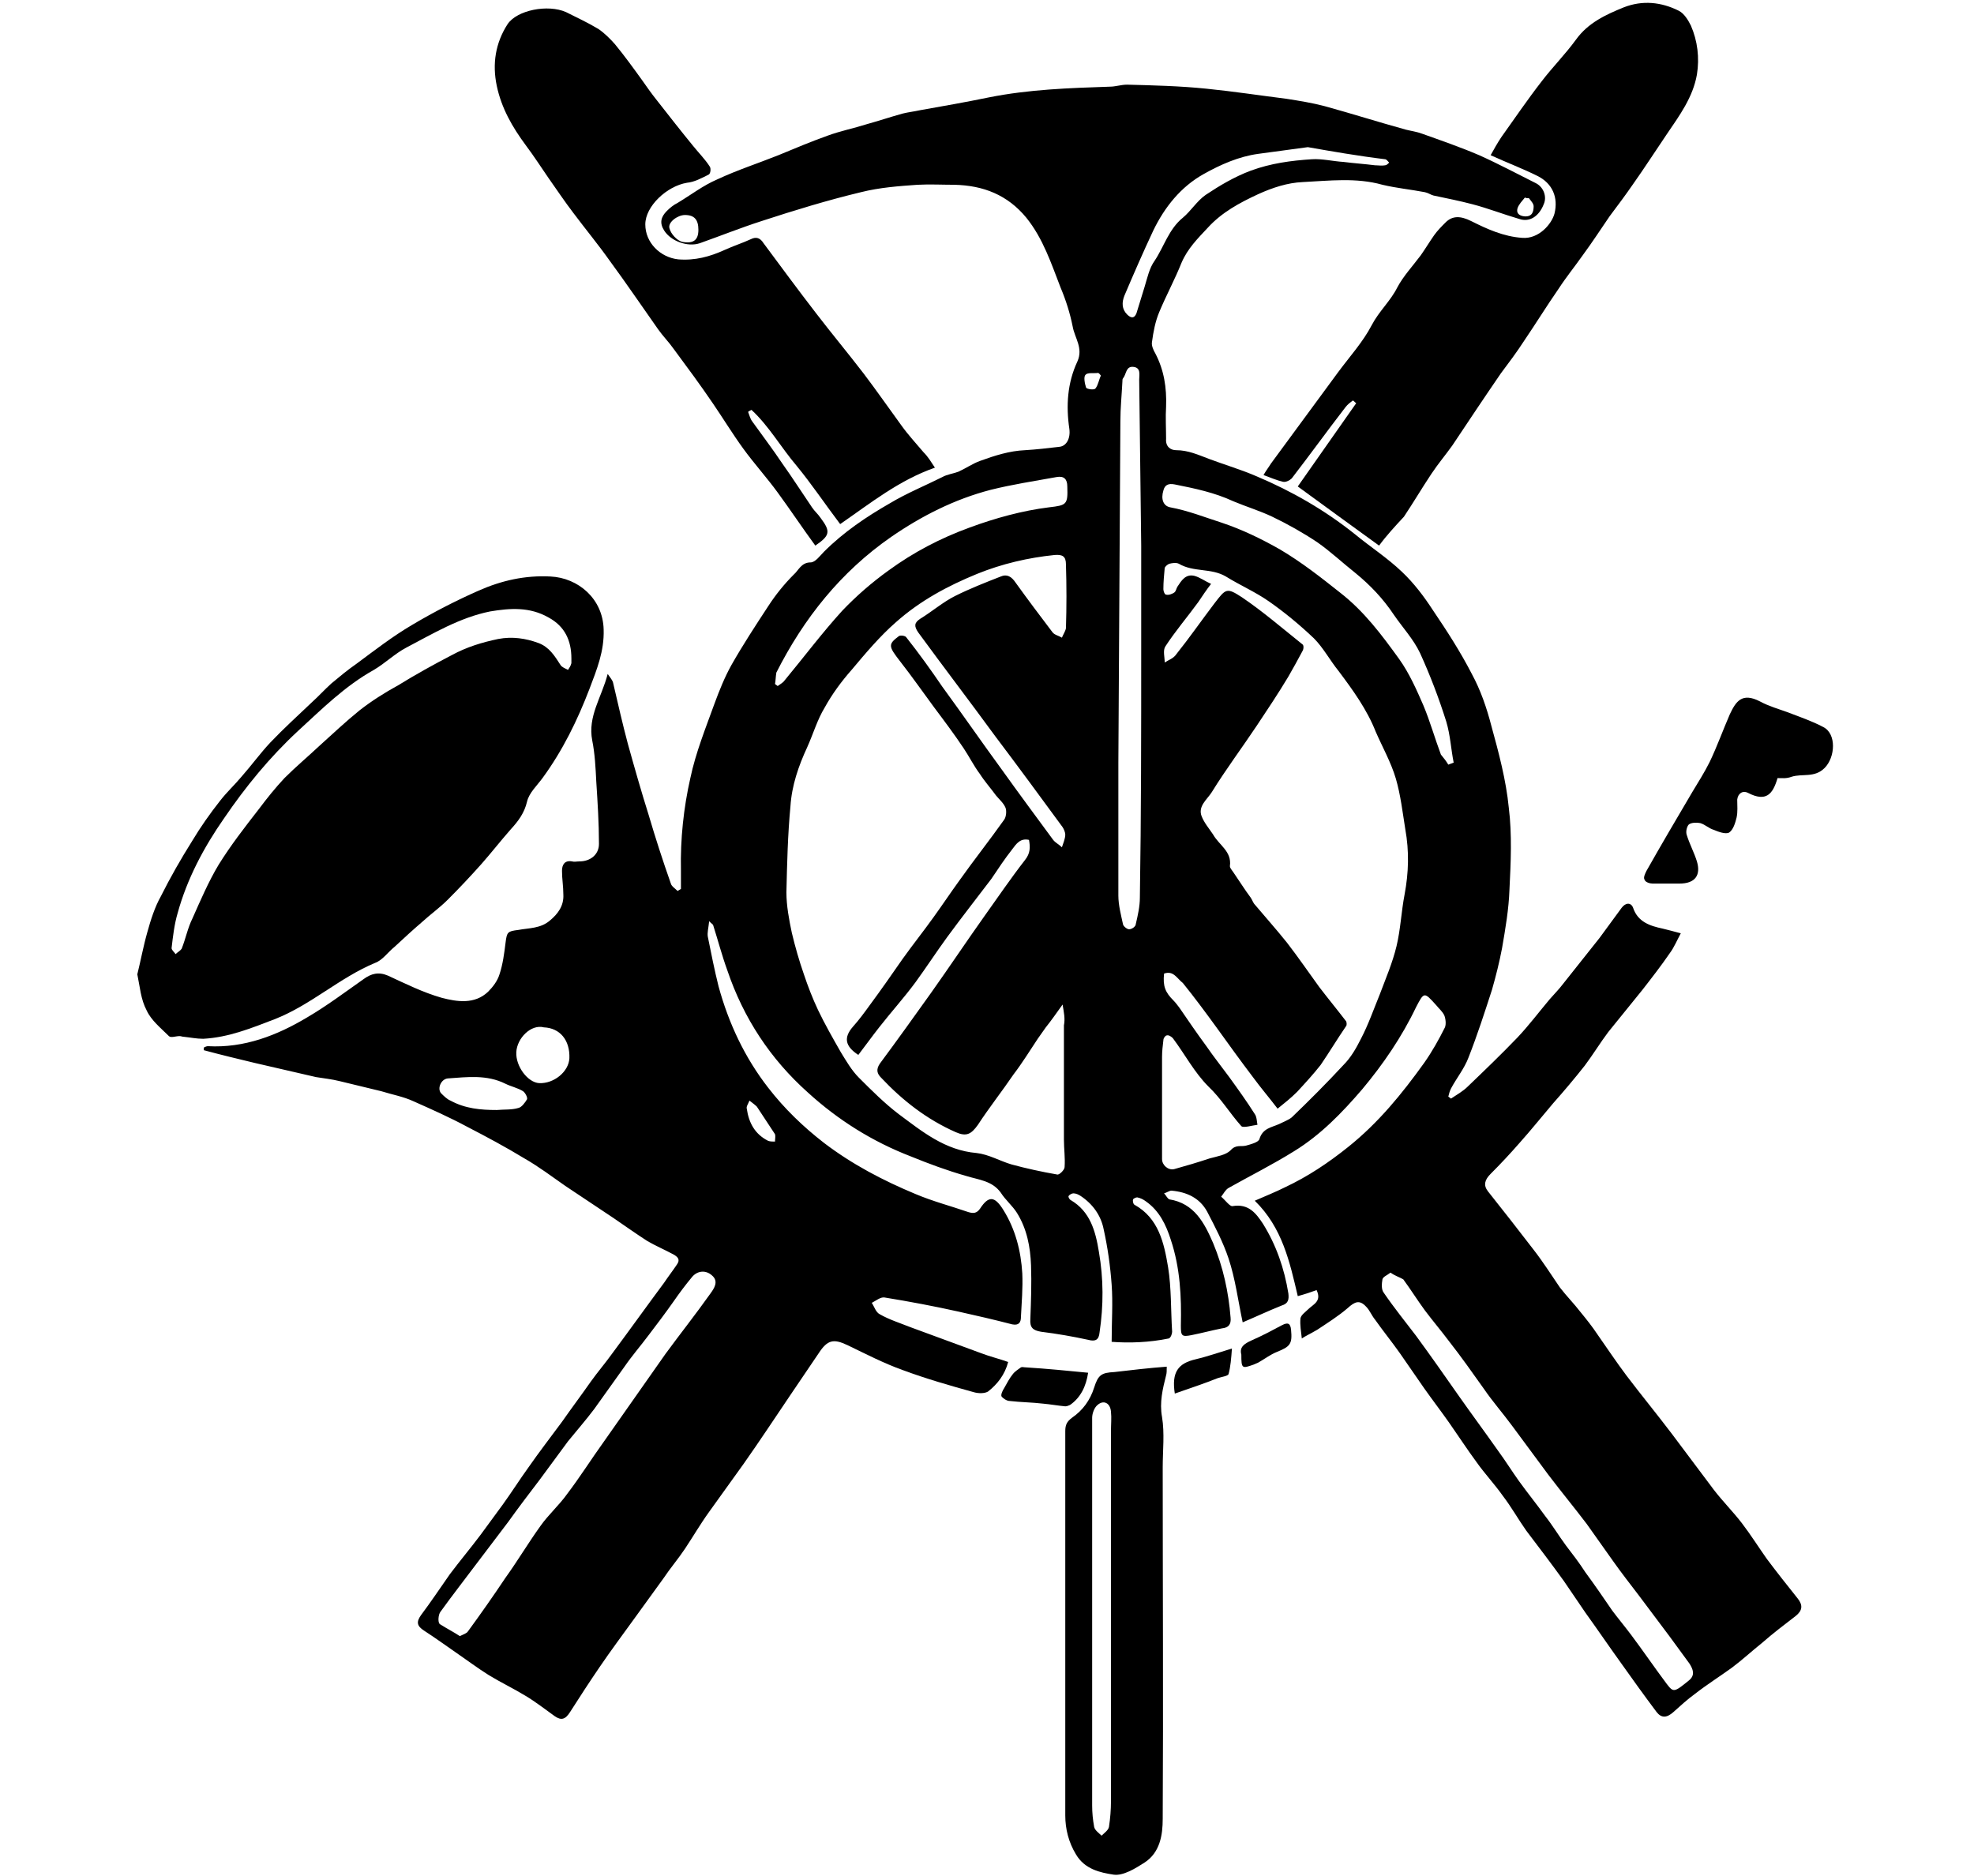 <svg height="2376" viewBox="75.3 110.4 252.9 279.2" width="2500" xmlns="http://www.w3.org/2000/svg"><path d="m248.6 309.6c-.1-1-.3-2-.2-3 .1-.5.7-.9 1.1-1.3.8-.8 2.1-1.2 1.3-2.9-.8.3-1.7.6-2.8.9-1.2-5.1-2.3-10.2-6.4-14.2 1.6-.7 3.1-1.3 4.5-2 3.4-1.6 6.4-3.6 9.4-6 4.5-3.6 8-7.9 11.3-12.5 1.2-1.7 2.2-3.5 3.1-5.3.2-.5.1-1.3-.1-1.8-.3-.6-.8-1-1.2-1.5-1.8-2-1.8-2-3 .3-2.1 4.4-4.9 8.5-8 12.2-3 3.5-6.2 6.8-10.1 9.2-3.2 2-6.6 3.7-9.8 5.5-.5.3-.7.8-1.1 1.3.6.5 1.3 1.5 1.7 1.4 2.4-.4 3.5 1.1 4.5 2.6 2 3.2 3.2 6.7 3.8 10.4.1.9 0 1.5-1 1.8-2 .8-3.9 1.7-5.8 2.5-.7-3.3-1.1-6.5-2.1-9.5-.8-2.4-2-4.7-3.2-7-1.1-2-3-2.9-5.3-3.1-.3 0-.7.3-1.1.4.3.3.5.8.8.9 3.7.6 5.2 3.5 6.5 6.5 1.5 3.6 2.3 7.3 2.6 11.1.1 1-.3 1.5-1.3 1.6-1.5.3-3 .7-4.5 1s-1.6.1-1.6-1.4c.1-4.3-.1-8.6-1.5-12.8-.7-2.2-1.7-4.3-3.7-5.7-.4-.3-.8-.5-1.3-.6-.2 0-.6.2-.6.3-.1.2 0 .7.2.8 3.6 2 4.4 5.7 5 9.3.5 3.1.4 6.4.6 9.6 0 .3-.2.9-.5 1-2.9.6-5.9.7-8.5.5 0-3 .2-5.8 0-8.5-.2-2.8-.6-5.6-1.2-8.3-.4-2-1.6-3.7-3.4-4.9-.3-.2-.7-.4-1.1-.4-.2 0-.6.2-.7.4-.1.1.1.5.3.6 2.9 1.7 3.7 4.6 4.2 7.7.7 4 .7 8 .1 12-.1 1.1-.6 1.4-1.7 1.1-2.3-.5-4.6-.9-7-1.2-1.2-.2-1.7-.6-1.6-1.9.1-2.7.2-5.3.1-8s-.6-5.4-2.1-7.8c-.7-1.1-1.7-1.9-2.4-3-1.3-1.8-3.3-1.9-5.2-2.5-2.8-.8-5.5-1.8-8.2-2.9-5.7-2.2-10.8-5.4-15.3-9.5-5.6-5-9.6-11.1-12-18.2-.8-2.2-1.4-4.5-2.1-6.7 0-.1-.2-.2-.6-.6-.1 1-.3 1.7-.2 2.3.5 2.5 1 5 1.6 7.4 1.5 5.5 3.9 10.6 7.4 15.1 2.4 3.1 5.2 5.8 8.3 8.2 4.2 3.2 8.8 5.6 13.6 7.6 2.6 1.1 5.3 1.8 7.9 2.7.7.2 1.2.2 1.7-.5 1.3-2 2.2-1.9 3.5.2 1.8 2.9 2.6 6.1 2.8 9.4.1 2.2-.1 4.4-.2 6.5 0 .8-.3 1.3-1.3 1.1-2.7-.7-5.3-1.3-8-1.9-3.6-.8-7.3-1.5-11-2.1-.6-.1-1.3.5-1.9.8.4.6.6 1.4 1.2 1.7 1.4.8 3 1.3 4.5 1.9 3.5 1.3 7.1 2.6 10.6 3.9 1.3.5 2.6.8 4 1.3-.5 1.9-1.6 3.3-3 4.4-.5.3-1.4.3-2.1.1-3.6-1-7.1-2-10.6-3.3-2.8-1-5.5-2.4-8.2-3.7-2.1-1-3-.8-4.3 1.2-1.4 2.1-2.8 4.1-4.2 6.2-2.3 3.4-4.6 6.9-7 10.3-1.7 2.4-3.4 4.7-5.1 7.1-1.3 1.8-2.4 3.7-3.6 5.5-1 1.5-2.2 2.9-3.2 4.4-1.4 1.9-2.8 3.9-4.2 5.8-1.8 2.5-3.6 4.9-5.3 7.4-1.5 2.2-3 4.5-4.4 6.7-.7 1.1-1.3 1.3-2.3.6-1.4-1-2.8-2.1-4.3-3-1.8-1.1-3.7-2-5.5-3.1-1.6-1-3.2-2.2-4.8-3.3s-3.1-2.2-4.8-3.3c-1.1-.7-1.2-1.3-.5-2.3 1.5-2 2.9-4.1 4.3-6.1 1.5-2 3.1-3.9 4.6-5.9l3.3-4.5c1.3-1.8 2.5-3.7 3.8-5.5 1.6-2.3 3.3-4.5 5-6.8 1.4-2 2.9-4 4.3-6 1-1.4 2.2-2.8 3.2-4.2 2.6-3.5 5.1-7 7.7-10.5.6-.9 1.3-1.8 1.9-2.7.5-.7.2-1.1-.5-1.5-1.3-.7-2.7-1.3-3.9-2-1.7-1.1-3.4-2.3-5-3.4l-7.2-4.8c-2-1.4-4-2.9-6.1-4.1-2.8-1.7-5.6-3.2-8.5-4.7-2.6-1.4-5.3-2.6-8-3.8-1.5-.7-3.2-1-4.8-1.5-2.1-.5-4.1-1-6.2-1.5-1.2-.3-2.3-.4-3.5-.6-3-.7-6.1-1.4-9.1-2.1-2.5-.6-5-1.2-7.6-1.9v-.4c.2-.1.4-.2.6-.2 5.4.3 10.3-1.6 14.8-4.3 2.9-1.7 5.7-3.8 8.4-5.7 1.1-.8 2.2-1.1 3.6-.5 2.6 1.2 5.2 2.5 8 3.3 2.3.6 4.9 1 6.9-.9.7-.7 1.4-1.6 1.7-2.6.5-1.5.7-3.1.9-4.7s.3-1.7 1.9-1.9c1.6-.3 3.3-.2 4.7-1.4 1.2-1 2.1-2.2 2-3.9 0-1.2-.2-2.3-.2-3.5 0-.9.4-1.6 1.5-1.4.3.1.7 0 1.1 0 1.6 0 2.9-1 2.9-2.6 0-3.1-.2-6.2-.4-9.3-.1-2-.2-4.1-.6-6.1-.7-3.6 1.4-6.4 2.3-9.9.4.6.7.9.8 1.3.7 3 1.4 6.1 2.2 9.1 1 3.6 2 7.1 3.1 10.6 1 3.4 2.1 6.8 3.3 10.2.1.4.6.7 1 1.1.2-.1.3-.2.5-.3v-2.8c-.1-4.6.4-9.3 1.4-13.7.8-3.8 2.3-7.5 3.6-11.1.7-1.9 1.5-3.9 2.5-5.7 1.7-3 3.6-5.9 5.5-8.8 1.1-1.7 2.4-3.3 3.8-4.7.7-.6 1.1-1.8 2.5-1.8.7 0 1.4-1 2-1.6 2.9-2.9 6.3-5.2 9.8-7.2 2.5-1.5 5.2-2.6 7.8-3.9.7-.4 1.6-.5 2.4-.8 1.1-.5 2.1-1.2 3.2-1.6 2.2-.8 4.4-1.5 6.7-1.6 1.7-.1 3.4-.3 5.1-.5 1.1-.1 1.7-1.3 1.5-2.7-.5-3.4-.3-6.8 1.2-10 .9-2-.4-3.5-.7-5.2-.4-2-1-3.9-1.8-5.8-1.4-3.6-2.6-7.3-5.1-10.4-2.8-3.4-6.4-4.8-10.7-4.9-1.8 0-3.7-.1-5.5 0-2.8.2-5.6.4-8.4 1.1-5 1.2-9.9 2.7-14.8 4.3-3.1 1-6.1 2.2-9.2 3.3-1.8.6-4.3-.3-5.3-1.9-.7-1.1-.5-2 .4-2.9.5-.5 1-.9 1.6-1.2 2-1.2 3.8-2.6 5.9-3.5 3-1.4 6.1-2.4 9.1-3.6 2.4-1 4.8-2 7.3-2.9 1.9-.7 3.9-1.1 5.8-1.7 1.8-.5 3.6-1.1 5.4-1.6.8-.2 1.7-.3 2.6-.5 3.4-.6 6.8-1.2 10.2-1.9 6-1.2 12-1.4 18-1.6.9 0 1.7-.3 2.6-.3 3.9.1 7.9.2 11.8.6 4 .4 7.9 1 11.9 1.5 1.9.3 3.8.6 5.7 1.1 4 1.1 8.1 2.4 12.1 3.5.8.2 1.6.3 2.4.6 2.8 1 5.7 2 8.5 3.2 2.9 1.3 5.7 2.8 8.5 4.2 1.1.6 1.6 2 1.1 3.1-.7 1.8-2.1 2.7-3.6 2.2-2.4-.7-4.7-1.6-7-2.2-1.9-.5-3.9-.9-5.8-1.3-.4-.1-.8-.4-1.3-.5-2.1-.4-4.2-.6-6.3-1.1-3.9-1.1-7.9-.6-11.9-.4-2.2.1-4.4.8-6.6 1.8-2.8 1.3-5.4 2.7-7.5 5-1.5 1.6-3 3.1-3.9 5.2-1 2.5-2.3 4.9-3.3 7.3-.6 1.4-.9 3-1.1 4.5-.1.5.2 1.2.5 1.7 1.3 2.5 1.7 5.1 1.6 7.9-.1 1.6 0 3.2 0 4.8-.1 1.2.7 1.7 1.5 1.7 1.8 0 3.3.7 4.9 1.3 2.4.9 4.8 1.6 7.1 2.6 5.2 2.2 10.1 5 14.6 8.6 2.3 1.9 4.8 3.5 7 5.6 1.8 1.7 3.3 3.7 4.6 5.7 2.1 3.1 4.1 6.2 5.8 9.5 1.3 2.4 2.2 5 2.9 7.7 1.1 4 2.2 8.1 2.6 12.2.5 4 .3 8.2.1 12.2-.1 2.9-.6 5.8-1.1 8.7-.4 2.1-.9 4.1-1.5 6.2-1.1 3.4-2.2 6.8-3.5 10.1-.6 1.6-1.8 3.1-2.6 4.6-.2.4-.3.8-.4 1.2.1.1.3.2.4.3.9-.6 1.8-1.1 2.5-1.8 2.5-2.4 5-4.8 7.4-7.3 1.7-1.8 3.2-3.8 4.8-5.7.7-.8 1.4-1.5 2-2.3 1.8-2.3 3.6-4.5 5.4-6.8l3.3-4.5c.6-.8 1.4-.8 1.7 0 .7 2.1 2.5 2.7 4.4 3.1.8.2 1.6.4 2.7.7-.6 1.1-1 2.1-1.6 2.9-1.3 1.9-2.7 3.7-4.1 5.5l-5.1 6.3c-1.2 1.6-2.3 3.4-3.5 5-1.5 1.9-3.1 3.8-4.7 5.6-1.7 2-3.3 4-5 5.9-1.4 1.6-2.8 3.1-4.3 4.6-.9.9-1.1 1.7-.4 2.6 2.3 2.9 4.5 5.7 6.8 8.7 1.4 1.8 2.6 3.7 3.9 5.6 1 1.3 2.1 2.4 3.1 3.7.9 1.1 1.7 2.1 2.5 3.3 1.4 2 2.8 4.1 4.3 6.1 2.2 2.9 4.5 5.7 6.7 8.6l6.3 8.4c1.3 1.7 2.9 3.3 4.2 5s2.5 3.6 3.7 5.3c1.5 2 3 3.9 4.6 5.9.8 1 .7 1.8-.3 2.6-1.7 1.3-3.4 2.6-5 4-1.5 1.2-2.9 2.5-4.5 3.7-1.8 1.3-3.7 2.5-5.5 3.9-1.1.8-2.2 1.8-3.2 2.7s-1.8.9-2.5 0c-1.8-2.4-3.6-4.9-5.3-7.3-1.8-2.5-3.5-5-5.3-7.5-1.1-1.6-2.1-3.1-3.2-4.7-1.8-2.5-3.7-5-5.6-7.5-1.2-1.7-2.2-3.5-3.5-5.2-1.2-1.7-2.7-3.3-3.9-5-1.4-1.9-2.7-3.9-4.1-5.9-1.2-1.7-2.5-3.4-3.7-5.1s-2.4-3.5-3.6-5.2-2.5-3.3-3.7-5c-.5-.6-.8-1.4-1.3-1.9-1-1.1-1.7-.8-2.8.2-1.4 1.2-3 2.2-4.5 3.2-1.2.7-1.7.9-2.3 1.3zm-35.6-49.7c-1 1.4-1.7 2.4-2.5 3.4-.4.6-.8 1.1-1.2 1.7-1.2 1.8-2.3 3.6-3.6 5.3-1.7 2.5-3.6 4.9-5.3 7.5-1 1.4-1.7 1.8-3.3 1.1-4.3-1.9-7.9-4.7-11.1-8.1-.6-.6-.8-1.2-.2-2.1 2.6-3.5 5.1-7 7.6-10.5 2.7-3.8 5.3-7.7 8-11.5 2-2.8 3.9-5.6 6-8.3.8-1 .8-1.9.6-3-1.3-.3-1.9.6-2.5 1.4-1.1 1.4-2.1 2.9-3.1 4.4-2.2 2.9-4.4 5.7-6.6 8.7-1.6 2.2-3.1 4.5-4.7 6.7-1.7 2.3-3.6 4.4-5.4 6.7-1.1 1.4-2.1 2.8-3.1 4.1-2-1.3-2.2-2.6-.8-4.2.9-1 1.7-2.1 2.5-3.2 1.7-2.3 3.3-4.6 4.9-6.9 1.5-2.1 3.1-4.1 4.6-6.2 1.3-1.8 2.5-3.6 3.8-5.4 2.2-3.1 4.5-6 6.7-9.1.3-.4.4-1.3.2-1.8-.3-.7-.9-1.2-1.4-1.8-.8-1.1-1.7-2.1-2.4-3.2-.9-1.2-1.6-2.6-2.4-3.8-1.4-2.1-2.9-4.1-4.4-6.1-1.7-2.3-3.3-4.6-5.1-6.9-1.7-2.2-1.8-2.5-.2-3.7.2-.2.9-.1 1.1.1 1.9 2.4 3.7 4.9 5.4 7.4 3 4.1 5.9 8.3 8.9 12.4 2.5 3.5 5.1 7 7.6 10.4.3.4.9.7 1.3 1.1.2-.6.5-1.3.5-1.9 0-.3-.2-.8-.4-1.1-3.3-4.5-6.6-9-10-13.5-3.8-5.2-7.7-10.3-11.5-15.5-.6-.9-.6-1.4.3-2 1.8-1.1 3.4-2.5 5.2-3.4 2.2-1.1 4.5-2 6.8-2.9.9-.4 1.6 0 2.2.9 1.8 2.5 3.6 4.9 5.5 7.4.3.4.9.5 1.4.8.2-.5.5-.9.6-1.4.1-3.2.1-6.3 0-9.5 0-1.2-.5-1.5-1.7-1.4-3.9.4-7.8 1.3-11.5 2.8-4.4 1.8-8.5 4-12.1 7.2-2.4 2.1-4.5 4.6-6.6 7.1-1.5 1.7-2.9 3.6-4 5.6-1.1 1.8-1.7 3.9-2.6 5.9-1.3 2.8-2.3 5.7-2.5 8.8-.4 4.2-.5 8.5-.6 12.8 0 2 .4 4.1.8 6 .5 2.1 1.1 4.2 1.8 6.2.6 1.8 1.3 3.6 2.1 5.3 1 2.1 2.2 4.2 3.4 6.3.8 1.3 1.6 2.7 2.7 3.8 1.9 1.9 3.8 3.8 5.9 5.4 3.5 2.6 6.9 5.4 11.6 5.8 1.8.2 3.5 1.2 5.2 1.7 2.2.6 4.5 1.1 6.8 1.5.3.1 1.1-.7 1.1-1.1.1-1.4-.1-2.7-.1-4.1v-17c.2-1 0-1.9-.2-3.1zm15.1-4.6c-.2 1.9.2 2.8 1.4 4 .3.3.6.7.9 1.1 1.3 1.9 2.6 3.8 4 5.7 1.1 1.6 2.3 3.1 3.4 4.6 1.3 1.8 2.6 3.6 3.8 5.5.3.4.3 1.1.4 1.6-.8.1-2.1.5-2.4.2-1.7-1.9-3-4.1-4.9-5.9-2.1-2.1-3.5-4.8-5.3-7.2-.2-.2-.6-.5-.9-.4-.2 0-.5.4-.5.7-.1.8-.2 1.7-.2 2.5v15.2c0 .9.9 1.7 1.8 1.5 1.8-.5 3.5-1 5.3-1.6 1.1-.3 2.4-.5 3.1-1.2.8-.9 1.5-.5 2.3-.7.7-.2 1.9-.5 2-1 .5-1.6 1.8-1.7 2.9-2.2.6-.3 1.4-.6 1.9-1 2.6-2.5 5.2-5.1 7.7-7.8 1.1-1.1 1.9-2.5 2.6-3.9 1.1-2.1 1.9-4.4 2.8-6.6.9-2.4 1.9-4.7 2.5-7.2s.7-5.1 1.2-7.7c.6-3.2.7-6.4.1-9.7-.4-2.5-.7-5.1-1.4-7.5s-2-4.7-3-7c-1.3-3.3-3.4-6.2-5.5-9-1.3-1.6-2.3-3.5-3.7-4.9-2.1-2-4.4-3.9-6.7-5.5-2-1.4-4.3-2.4-6.4-3.7-2.2-1.3-4.8-.6-7-1.9-.4-.2-1-.1-1.4 0-.3.1-.6.4-.7.6-.1 1.1-.2 2.1-.2 3.2 0 .3.2.8.4.8.4.1.9-.1 1.2-.3s.3-.6.5-.9c.6-.9 1.2-1.9 2.5-1.6.8.2 1.6.8 2.5 1.2-.7.9-1.3 1.8-1.9 2.7-1.6 2.2-3.4 4.3-4.9 6.6-.4.6-.1 1.6-.1 2.4.6-.4 1.3-.6 1.7-1.2 2-2.5 3.8-5.1 5.7-7.6 1.7-2.2 1.8-2.4 4.1-.9 3.1 2.1 6 4.6 9 7 .2.1.2.7 0 1-.7 1.3-1.4 2.6-2.1 3.8-1.5 2.5-3.1 4.9-4.7 7.3-2.2 3.3-4.6 6.5-6.7 9.9-.7 1.1-2.1 2.1-1.5 3.6.4 1 1.1 1.8 1.7 2.7.9 1.6 2.8 2.5 2.5 4.7 0 .3.3.6.5.9.9 1.3 1.7 2.6 2.6 3.8.2.3.3.6.5.9 1.6 1.9 3.3 3.8 4.9 5.8 1.7 2.2 3.2 4.4 4.8 6.6 1.3 1.7 2.7 3.4 4 5.1.1.2.1.6 0 .7-1.3 1.9-2.5 3.9-3.8 5.8-1.1 1.4-2.3 2.7-3.5 4-.9.9-1.9 1.7-2.9 2.5-1.3-1.7-2.5-3.1-3.6-4.6-1.9-2.5-3.7-5-5.5-7.5-1.6-2.2-3.3-4.5-5-6.6-.9-.7-1.4-1.9-2.8-1.4zm33.7 44.5c-.5.4-1.1.6-1.2 1-.1.6-.2 1.5.2 2 1.5 2.2 3.2 4.3 4.8 6.4 2.2 3 4.3 6 6.4 9 1.9 2.7 3.9 5.4 5.8 8.1 1.1 1.5 2.1 3.1 3.1 4.5 1.3 1.8 2.6 3.4 3.9 5.2 1.1 1.4 2 2.9 3.1 4.4 1 1.3 2 2.6 2.9 4 1.4 1.9 2.7 3.8 4 5.7.9 1.2 1.9 2.4 2.8 3.6 1.8 2.4 3.5 4.9 5.3 7.3 1 1.3 1.1 1.3 3.3-.5 1-.8.6-1.7.1-2.5-1-1.4-2-2.7-3-4.1l-4.5-6c-1.3-1.7-2.7-3.5-3.9-5.2-1.3-1.8-2.6-3.7-3.9-5.5-1.9-2.5-3.8-4.8-5.7-7.3-1.8-2.4-3.6-4.9-5.4-7.3-1.4-1.9-2.9-3.6-4.2-5.5-1.7-2.4-3.4-4.8-5.2-7.1-1.2-1.6-2.4-3-3.6-4.6-1.1-1.5-2.1-3.1-3.2-4.6-.5-.3-1.2-.5-1.9-1zm-138.5 54.1c.6-.3 1-.4 1.2-.7 1.9-2.6 3.8-5.3 5.6-8 1.8-2.5 3.4-5.2 5.2-7.7 1.2-1.7 2.8-3.1 4-4.8 1.9-2.5 3.6-5.2 5.4-7.7 3.1-4.4 6.1-8.7 9.2-13.1 2.2-3 4.5-5.9 6.7-9 .5-.7 1.3-1.8.2-2.7-.9-.8-2.1-.7-2.9.2-1 1.2-1.9 2.4-2.8 3.7-1.2 1.7-2.4 3.3-3.7 5-1.2 1.6-2.5 3.1-3.6 4.7l-4.5 6.3c-1.2 1.6-2.6 3.2-3.9 4.8l-4.2 5.7c-1.6 2.1-3.2 4.2-4.7 6.3-1.6 2.1-3.1 4.1-4.7 6.2-1.8 2.4-3.6 4.7-5.4 7.2-.3.4-.4 1.5-.1 1.8 1.1.7 2.1 1.2 3 1.8zm101.4-146.8v-15.5l-.3-24.7c0-.7.3-1.8-.9-1.9-1.1-.1-1 1.1-1.5 1.7-.1.1-.1.3-.1.5-.1 2-.3 3.9-.3 5.9l-.3 50.8v19.8c0 1.4.4 2.9.7 4.3.1.3.6.7.9.7.4 0 1-.4 1-.8.3-1.3.6-2.6.6-3.9.2-12.3.2-24.6.2-36.9zm45.7 17.1c.3-.1.5-.2.8-.3-.4-2-.5-4.1-1.1-6.1-1.1-3.5-2.4-6.9-3.9-10.2-1-2.1-2.6-3.8-3.9-5.7-1.6-2.4-3.5-4.4-5.7-6.2-1.9-1.5-3.7-3.2-5.7-4.6-2.1-1.4-4.4-2.7-6.7-3.8-1.9-.9-3.9-1.5-5.8-2.3-2.8-1.3-5.7-1.9-8.7-2.5-1-.2-1.5.1-1.7.9-.4 1.3 0 2.3 1 2.5 2.7.5 5.2 1.5 7.7 2.3 3 1 5.9 2.4 8.7 4 3.2 1.9 6 4.1 8.9 6.4 3.6 2.8 6.2 6.3 8.8 9.9 1.5 2.1 2.6 4.6 3.6 6.9 1 2.4 1.7 4.9 2.6 7.3.5.6.8 1 1.1 1.5zm-100.2-12c.1.1.3.2.4.3.4-.3.8-.5 1-.8 2.9-3.5 5.6-7.1 8.6-10.4 2.1-2.2 4.4-4.2 6.9-6 3.7-2.7 7.7-4.8 12.1-6.4 3.8-1.4 7.8-2.5 11.8-3 2.6-.3 2.8-.4 2.7-3.1 0-1.1-.5-1.6-1.6-1.4-3.3.6-6.6 1.1-9.8 1.9-5.4 1.4-10.3 3.9-14.8 7-7.5 5.2-13 12.1-17.1 20.2-.1.6-.1 1.2-.2 1.7zm79.3-79.9c-2.9.4-5.2.7-7.4 1-2.9.4-5.6 1.6-8.1 3-3.4 1.9-5.8 4.9-7.5 8.4-1.5 3.2-2.9 6.4-4.3 9.7-.4 1-.4 2 .4 2.8.6.6 1.1.6 1.4-.2l1.2-3.9c.4-1.3.7-2.8 1.5-3.9 1.4-2.1 2.1-4.7 4.2-6.4 1.2-1 2.1-2.5 3.4-3.4 2.1-1.4 4.3-2.7 6.7-3.6 3-1.1 6-1.5 9.1-1.7 1.5-.1 3.1.3 4.7.4 1.6.2 3.1.3 4.7.5.5 0 1 .1 1.5 0 .2 0 .4-.2.6-.4-.2-.2-.4-.5-.6-.5-4.1-.5-8.1-1.2-11.5-1.8zm-113.7 131c-1.9-.5-4 1.6-4.1 3.7s1.7 4.5 3.4 4.6c2.2.1 4.4-1.7 4.5-3.7.1-2.7-1.4-4.5-3.8-4.6zm-7 12.3c1.1-.1 2.2 0 3.2-.3.5-.1 1-.8 1.3-1.3.1-.3-.3-1-.6-1.2-.8-.5-1.8-.7-2.6-1.1-2.8-1.4-5.7-1-8.6-.8-1 .1-1.6 1.5-1 2.2.4.4.9.9 1.4 1.1 2.2 1.2 4.5 1.4 6.9 1.4zm30-131c0-1.5-.6-2.2-2-2.2-1.1 0-2.6 1.1-2.3 2 .2.8 1.1 1.8 1.9 2 1.7.3 2.4-.3 2.4-1.8zm7.6 129.6c-.2.5-.5.9-.4 1.2.3 2.1 1.2 3.8 3.2 4.8.3.1.7.1 1 .1 0-.4.1-.8 0-1.1-.9-1.4-1.8-2.7-2.7-4.1-.3-.3-.6-.5-1.1-.9zm116-134.3c-.2 0-.4 0-.6-.1-.4.5-.9 1-1.1 1.6-.2.7.2 1.1 1 1.2 1.2.1 1.4-.7 1.4-1.5 0-.4-.4-.8-.7-1.2zm-63.7 26.4c-.1-.1-.2-.3-.4-.4-.7.1-1.6-.1-1.9.3-.3.3-.1 1.3.1 1.9.1.2 1.2.4 1.4.1.4-.5.5-1.3.8-1.9z"/><path d="m75.3 255.4c.5-2 .9-4.2 1.5-6.3.5-1.8 1.1-3.7 2-5.3 1.4-2.8 3-5.6 4.7-8.3 1.2-2 2.6-4 4.1-5.9 1-1.3 2.2-2.4 3.2-3.6 1.5-1.7 2.8-3.5 4.3-5.1 2-2.1 4.1-4 6.2-6 1-.9 1.9-1.9 2.9-2.8 1.2-1 2.4-2 3.7-2.9 2.7-2 5.4-4.1 8.3-5.8 3.2-1.9 6.5-3.6 9.9-5.1s6.9-2.3 10.7-2.1c4.1.2 7.8 3.3 7.9 7.9.1 3.2-1 5.9-2.1 8.8-1.8 4.7-4 9.2-7 13.3-.8 1.1-2 2.2-2.3 3.5-.4 1.7-1.3 2.9-2.4 4.1-1.5 1.7-2.9 3.5-4.4 5.2-1.6 1.8-3.3 3.6-5 5.3-1.2 1.2-2.6 2.2-3.8 3.3-1.4 1.2-2.7 2.4-4.1 3.7-1 .8-1.8 2-2.9 2.4-5.3 2.2-9.6 6.3-15 8.4-3.4 1.3-6.8 2.7-10.6 2.9-1 0-1.9-.2-2.9-.3-.2 0-.4-.1-.6-.1-.6 0-1.3.3-1.6 0-1.2-1.2-2.6-2.3-3.3-3.8-.9-1.7-1-3.5-1.4-5.4zm64.6-47c0-2.7-1-4.8-3.4-6.1-2.8-1.6-5.7-1.4-8.7-.9-4.5.9-8.5 3.3-12.5 5.4-1.7.9-3.1 2.3-4.8 3.3-4.3 2.4-7.7 5.8-11.3 9.1-4.2 3.9-7.8 8.3-11 13-3 4.3-5.5 9-6.9 14.1-.5 1.7-.7 3.5-.9 5.2 0 .3.4.6.6.9.3-.3.7-.5.9-.8.6-1.5.9-3.1 1.6-4.5 1.2-2.7 2.4-5.5 3.9-8 1.8-2.9 3.9-5.6 6-8.3 1.2-1.6 2.4-3.1 3.8-4.6 1.7-1.7 3.5-3.2 5.2-4.8 2-1.8 3.9-3.6 6-5.3 1.8-1.4 3.7-2.6 5.7-3.7 2.6-1.6 5.3-3.1 8-4.5 2.2-1.2 4.5-1.9 6.9-2.4 2.1-.4 4.1-.1 6 .6 1.6.6 2.4 1.9 3.3 3.3.2.3.7.5 1.1.7.2-.3.4-.6.5-1zm54.1-28.4c-5.4 1.9-9.6 5.3-14.1 8.4-2.2-2.9-4.2-5.9-6.5-8.7-2.3-2.7-4.1-5.9-6.7-8.3-.2.1-.4.2-.5.3.2.5.3 1 .6 1.4 1.5 2.1 3.1 4.2 4.5 6.3 1.5 2.1 2.9 4.3 4.4 6.5.4.6.9 1 1.3 1.6 1.5 2 1.4 2.6-.8 4.1-1.9-2.6-3.7-5.3-5.6-7.9-1.6-2.2-3.5-4.3-5.1-6.5s-3-4.5-4.5-6.7c-1.9-2.8-3.9-5.5-5.9-8.2-.7-1-1.6-1.9-2.3-2.9-2.4-3.4-4.7-6.8-7.2-10.2-1.7-2.4-3.6-4.7-5.4-7.1-1.3-1.7-2.5-3.5-3.7-5.2-1.1-1.6-2.2-3.3-3.4-4.9-2-2.7-3.6-5.5-4.3-8.8s-.2-6.4 1.6-9.2c1.4-2.1 6-3 8.7-1.8 1.6.8 3.3 1.6 4.8 2.5.9.6 1.8 1.5 2.5 2.3 1.4 1.7 2.7 3.5 4 5.3.7 1 1.4 2 2.2 3 1.8 2.3 3.6 4.6 5.4 6.8.8 1 1.8 2 2.5 3.1.2.3.1 1.1-.2 1.2-1 .5-2.1 1.1-3.2 1.2-3 .5-6.2 3.5-6.2 6.2s2.2 4.9 4.9 5.2c2.5.2 4.7-.4 6.9-1.4 1.3-.6 2.6-1 3.9-1.6.8-.4 1.4-.2 1.9.6 2.6 3.5 5.1 6.9 7.8 10.4 2.3 3 4.8 6 7.1 9 1.9 2.5 3.7 5.1 5.6 7.7 1 1.4 2.2 2.7 3.3 4 .7.7 1.1 1.4 1.7 2.3zm66.1 11.6c-4-2.9-8-5.8-12.1-8.8 2.9-4.1 5.8-8.3 8.7-12.4-.2-.1-.3-.3-.5-.4-.4.3-.8.6-1.1 1-2.7 3.5-5.3 7.1-8 10.6-.3.3-.9.6-1.3.5-.9-.2-1.8-.6-2.9-1 .4-.7.8-1.2 1.1-1.7 3.3-4.5 6.7-9.1 10-13.6 1.7-2.3 3.7-4.5 5-7 1.1-2.1 2.8-3.6 3.8-5.6.9-1.7 2.3-3.2 3.5-4.8.7-1 1.3-2 2-3 .5-.7 1.1-1.3 1.7-1.9 1-1 2.2-1 3.8-.2 2.4 1.2 4.8 2.3 7.6 2.5 2.5.2 4.4-2.1 4.8-3.6.6-2.4-.3-4.5-2.5-5.6s-4.6-2-7-3.1c.5-.9 1-1.8 1.6-2.7 2-2.8 3.9-5.6 6-8.3 1.6-2.1 3.5-4 5.1-6.2 1.8-2.5 4.4-3.7 7.1-4.8 2.8-1.1 5.6-.8 8.2.5.8.4 1.4 1.4 1.8 2.2 1 2.3 1.3 4.8.9 7.3-.6 3.4-2.6 6.1-4.5 8.9-1.7 2.5-3.3 5-5 7.4-1.1 1.6-2.3 3.2-3.5 4.8-1.3 1.9-2.6 3.9-4 5.8-1.2 1.7-2.5 3.3-3.6 5-1.8 2.6-3.4 5.2-5.1 7.7-1.1 1.7-2.3 3.3-3.5 4.9-2.4 3.5-4.8 7.1-7.2 10.7-1 1.4-2.1 2.7-3.1 4.2-1.4 2.1-2.7 4.3-4.1 6.4-1.3 1.4-2.6 2.8-3.7 4.3zm-31.6 122.2c0 .6 0 1-.1 1.3-.5 2-1 4-.6 6.2.4 2.4.1 5 .1 7.5 0 17.4.1 34.9 0 52.3 0 2.4-.4 5-2.7 6.5-1.4.9-3.2 2-4.6 1.8-2-.3-4.3-.8-5.6-3-1.1-1.8-1.6-3.8-1.6-5.8v-57.2c0-.9.2-1.4 1-2 1.6-1.1 2.7-2.6 3.3-4.5s1.1-2.2 3-2.3c2.6-.3 5.1-.6 7.8-.8zm-8.3 36.6v-27c0-1 .1-2 0-2.9-.1-1.3-1.1-1.8-2-1-.5.4-.8 1.3-.8 1.9v57.7c0 1.1.1 2.1.3 3.2.1.5.7.9 1.1 1.3.4-.4 1-.8 1.1-1.3.2-1.3.3-2.6.3-3.8zm99.2-124.2c-.7 2.4-1.7 3.6-4.4 2.2-.8-.4-1.5.1-1.6 1 0 .9.1 1.8-.1 2.7-.2.8-.5 1.8-1.1 2.2-.5.3-1.6-.1-2.3-.4-.7-.2-1.3-.8-2-1-.5-.1-1.3-.1-1.7.2-.3.3-.5 1.1-.3 1.6.4 1.3 1.1 2.6 1.5 3.9.6 2-.2 3.3-2.6 3.3h-4c-.4 0-1.1-.2-1.2-.6-.2-.3.1-.9.3-1.3 2.2-3.9 4.5-7.8 6.8-11.7.9-1.5 1.8-2.9 2.6-4.5 1.1-2.3 2-4.8 3-7.1.9-1.9 1.8-3.3 4.5-1.9 1.3.7 2.7 1.1 4.1 1.6 1.8.7 3.6 1.3 5.3 2.2 2 1 1.8 4.5.2 6.1-1.5 1.5-3.3.8-4.9 1.3-.8.3-1.4.2-2.1.2zm-102.6 88.5c-.3 2-1.1 3.7-2.7 4.8-.2.1-.5.2-.7.2-1.1-.1-2.2-.3-3.3-.4-1.7-.2-3.3-.2-5-.4-.4 0-1-.4-1.2-.7-.1-.3.2-.9.4-1.2.4-.7.8-1.5 1.3-2.1.3-.4.8-.7 1.2-1 .2-.1.4 0 .7 0 3.2.2 6.2.5 9.3.8zm12.9 3.1c-.5-3.2.5-4.5 3.1-5.1 1.7-.4 3.4-1 5.4-1.6-.1 1.4-.2 2.7-.5 3.8-.1.3-1 .4-1.6.6-2 .8-4.1 1.5-6.4 2.3zm9.9-5.8c-.3-1.1.4-1.6 1.5-2.1 1.6-.7 3.1-1.5 4.6-2.3.8-.4 1.2-.3 1.3.7.2 2.1-.1 2.5-2.1 3.3-1 .4-1.9 1.1-2.8 1.6-.2.1-.5.2-.7.3-1.7.6-1.8.6-1.8-1.5z"/></svg>